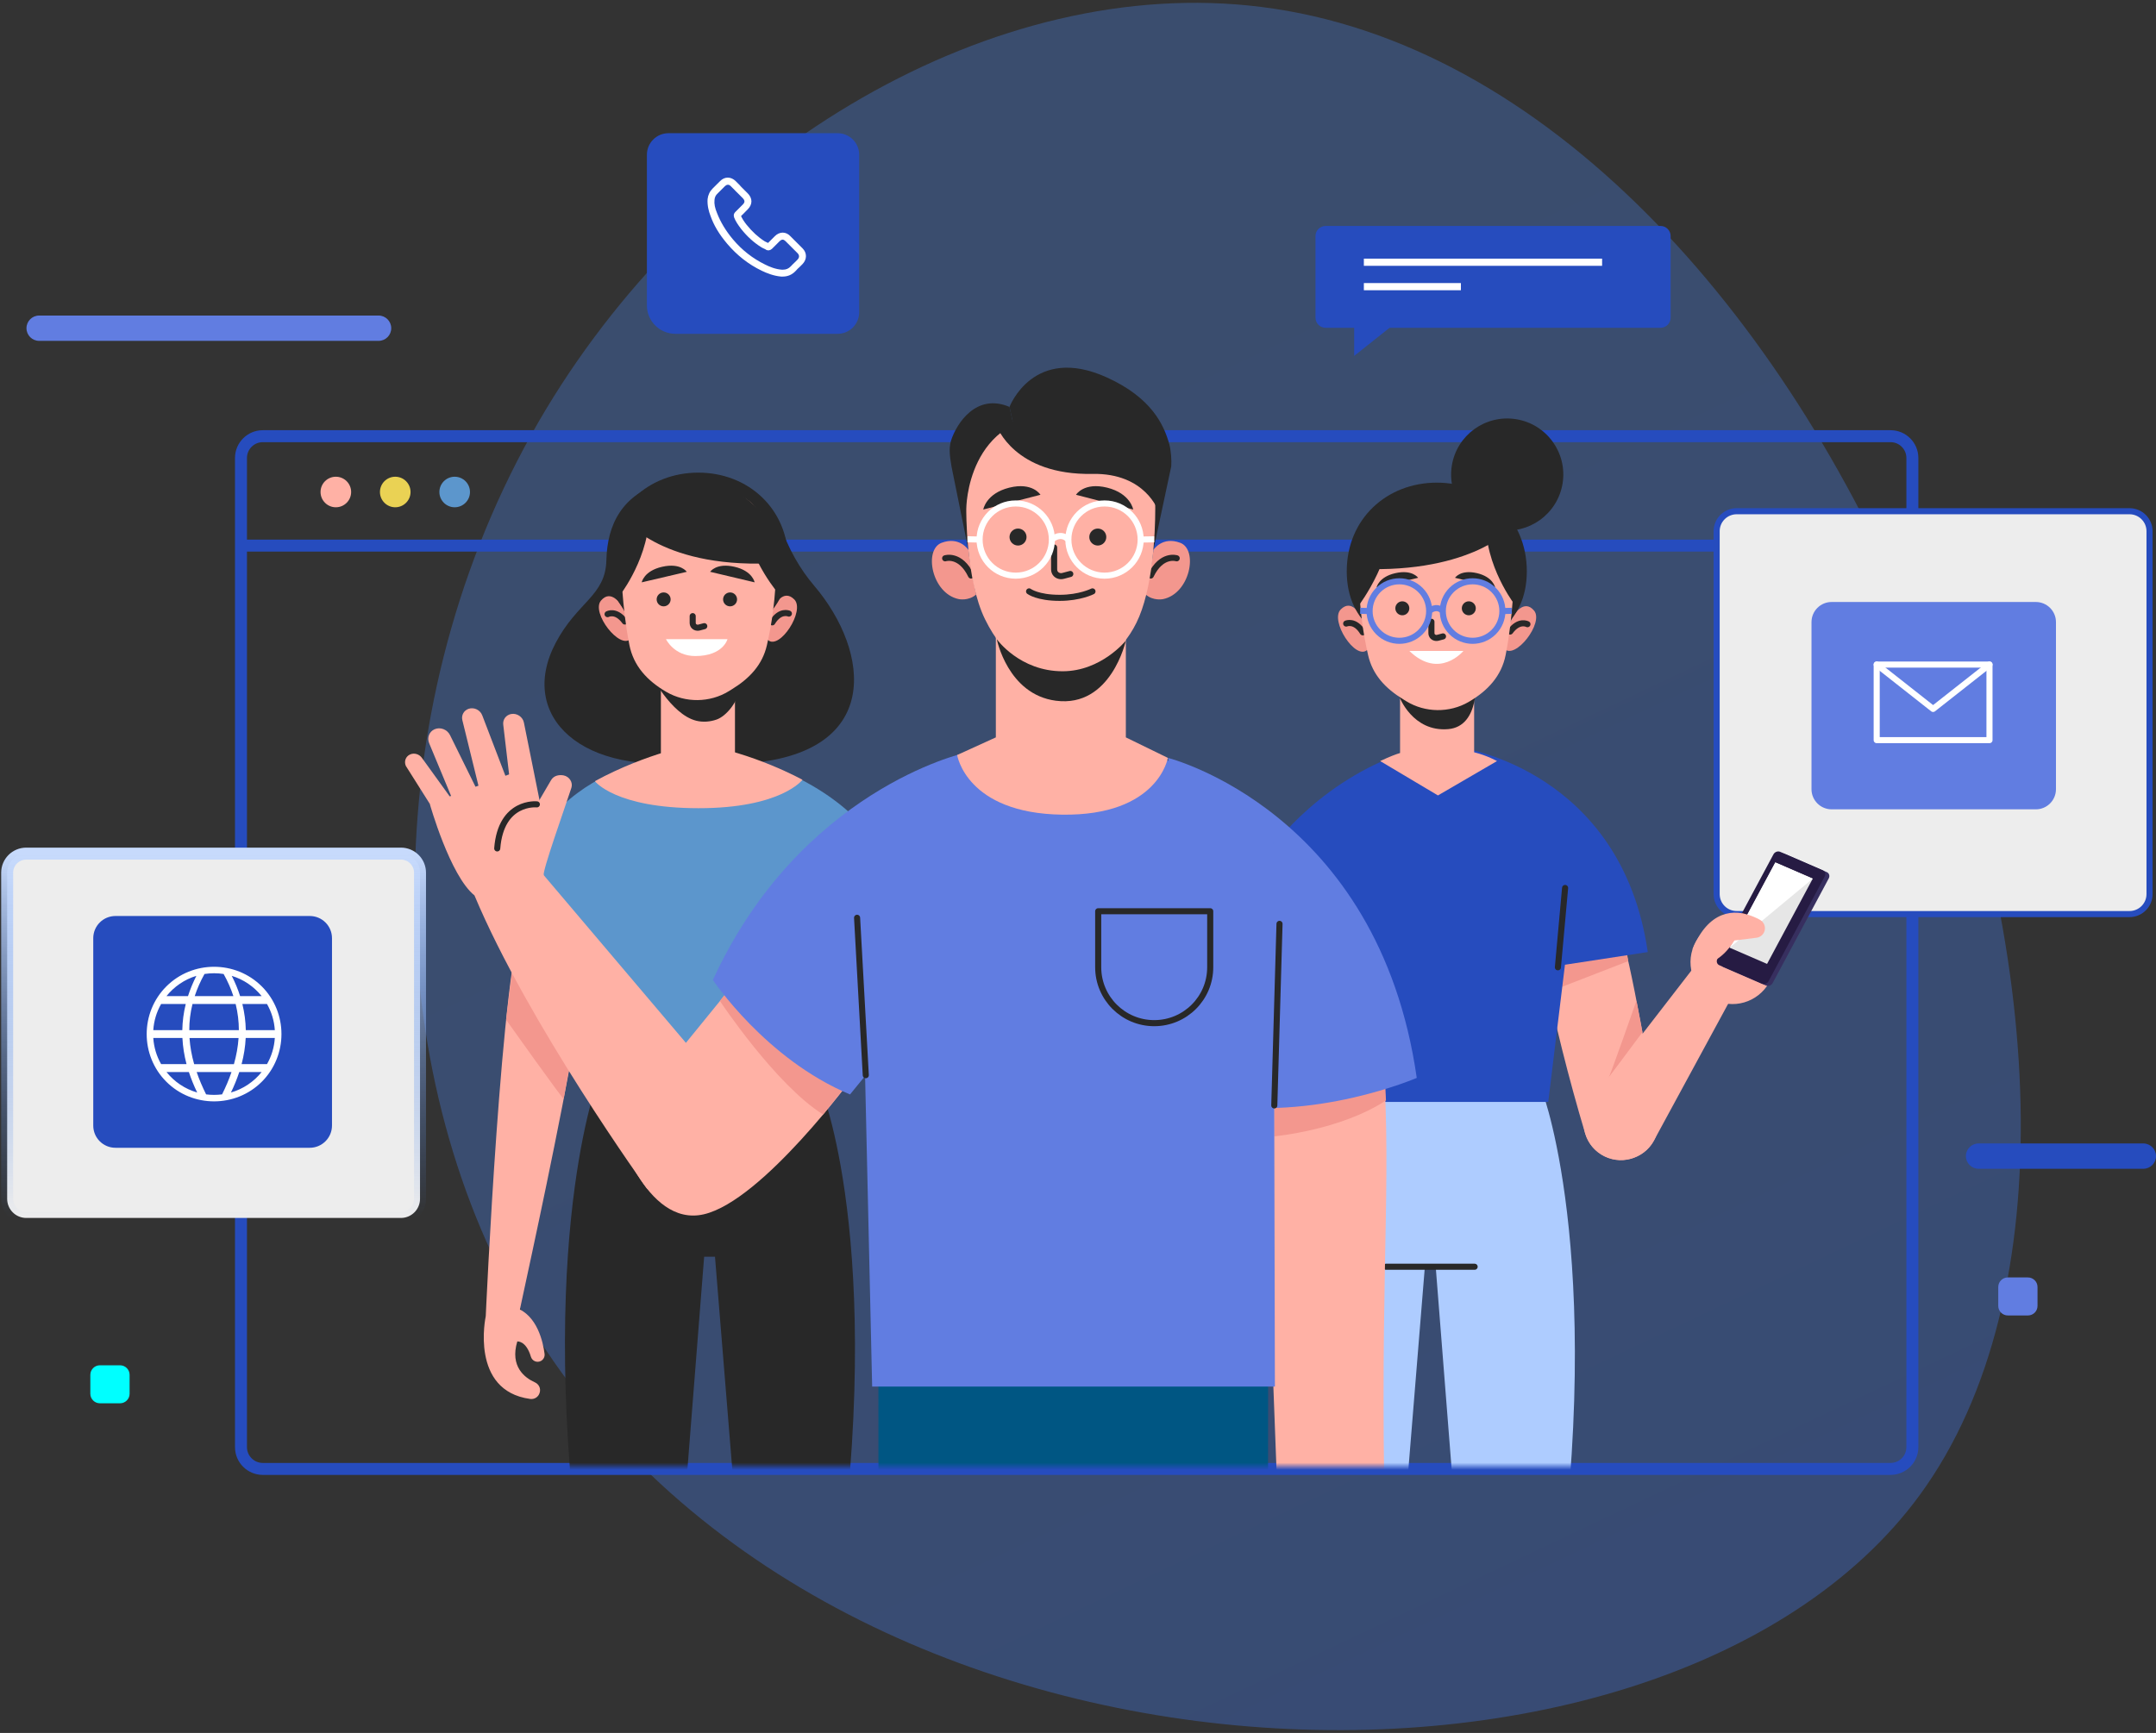 <?xml version="1.0" encoding="UTF-8"?>
<svg xmlns="http://www.w3.org/2000/svg" width="602" height="484" viewBox="0 0 602 484" fill="none">
  <rect x="0" y="0" width="602" height="484" fill="#333333" stroke="none"/>
  <path d="M536.053 417.522C463.346 517.03 221.09 507.765 142.364 360.21C104.957 290.097 105.943 191.523 152.516 114.2C196.44 41.277 277.65 -7.331 352.035 1.92C511.839 21.793 617.611 305.897 536.053 417.522Z" fill="url(#paint0_linear_29_9049)" fill-opacity="0.33"></path>
  <path d="M67.287 152.379H533.974" stroke="#264CBE" stroke-width="3.343" stroke-miterlimit="10"></path>
  <path d="M527.881 410.255H73.38C70.016 410.255 67.287 407.529 67.287 404.169V127.907C67.287 124.546 70.016 121.82 73.38 121.82H527.881C531.245 121.82 533.974 124.546 533.974 127.907V404.169C533.974 407.529 531.245 410.255 527.881 410.255Z" stroke="#264CBE" stroke-width="3.343" stroke-miterlimit="10"></path>
  <path d="M98.044 137.411C98.044 139.764 96.137 141.677 93.773 141.677C91.418 141.677 89.502 139.764 89.502 137.411C89.502 135.058 91.408 133.145 93.773 133.145C96.137 133.145 98.044 135.058 98.044 137.411Z" fill="#FFB1A5"></path>
  <path d="M114.632 137.411C114.632 139.764 112.716 141.677 110.361 141.677C108.006 141.677 106.09 139.764 106.09 137.411C106.09 135.058 108.006 133.145 110.361 133.145C112.725 133.145 114.632 135.058 114.632 137.411Z" fill="#EAD254"></path>
  <path d="M131.229 137.411C131.229 139.764 129.313 141.677 126.958 141.677C124.603 141.677 122.687 139.764 122.687 137.411C122.687 135.058 124.594 133.145 126.958 133.145C129.322 133.145 131.229 135.058 131.229 137.411Z" fill="#5C96CC"></path>
  <path d="M594.598 255.291H484.919C481.826 255.291 479.321 252.789 479.321 249.699V148.369C479.321 145.279 481.826 142.777 484.919 142.777H594.598C597.692 142.777 600.196 145.279 600.196 148.369V249.699C600.196 252.789 597.692 255.291 594.598 255.291Z" fill="#EDEDED"></path>
  <path d="M594.598 255.291H484.919C481.826 255.291 479.321 252.789 479.321 249.699V148.369C479.321 145.279 481.826 142.777 484.919 142.777H594.598C597.692 142.777 600.196 145.279 600.196 148.369V249.699C600.196 252.789 597.692 255.291 594.598 255.291Z" stroke="#264CBE" stroke-width="1.699" stroke-miterlimit="10"></path>
  <path d="M511.434 226.038H568.442C571.554 226.038 574.068 223.517 574.068 220.418V173.749C574.068 170.64 571.544 168.129 568.442 168.129H511.434C508.322 168.129 505.808 170.65 505.808 173.749V220.418C505.808 223.517 508.331 226.038 511.434 226.038Z" fill="#617DE1"></path>
  <path d="M555.506 206.71H528.825H524.012V185.602H555.506V190.876V206.71Z" stroke="white" stroke-width="1.699" stroke-miterlimit="10" stroke-linecap="round" stroke-linejoin="round"></path>
  <path d="M524.012 185.602L539.759 197.999L555.506 185.602" stroke="white" stroke-width="1.699" stroke-miterlimit="10" stroke-linecap="round" stroke-linejoin="round"></path>
  <path d="M111.932 340.161H7.337C4.384 340.161 2 337.771 2 334.831V243.733C2 240.783 4.393 238.402 7.337 238.402H111.941C114.894 238.402 117.277 240.792 117.277 243.733V334.831C117.277 337.771 114.885 340.161 111.932 340.161Z" fill="#EDEDED"></path>
  <path d="M111.932 340.161H7.337C4.384 340.161 2 337.771 2 334.831V243.733C2 240.783 4.393 238.402 7.337 238.402H111.941C114.894 238.402 117.277 240.792 117.277 243.733V334.831C117.277 337.771 114.885 340.161 111.932 340.161Z" stroke="url(#paint1_linear_29_9049)" stroke-width="3.343" stroke-miterlimit="10"></path>
  <path d="M86.485 320.562H32.244C28.814 320.562 26.038 317.789 26.038 314.363V262.027C26.038 258.601 28.814 255.828 32.244 255.828H86.494C89.924 255.828 92.7 258.601 92.7 262.027V314.363C92.69 317.789 89.915 320.562 86.485 320.562Z" fill="#264CBE"></path>
  <path d="M46.447 275.494C39.129 282.804 39.129 294.81 46.447 302.119C53.764 309.429 65.783 309.429 73.1 302.119C80.418 294.81 80.418 282.804 73.1 275.494C65.773 268.184 53.764 268.184 46.447 275.494ZM73.053 278.201H67.044C66.446 276.316 65.671 274.43 64.708 272.544C68.035 273.552 70.932 275.559 73.053 278.201ZM52.848 287.705C52.848 285.269 53.138 282.841 53.746 280.405H65.801C66.399 282.841 66.689 285.269 66.698 287.705H52.848ZM66.614 289.908C66.446 292.345 66.007 294.772 65.315 297.209H54.213C53.521 294.772 53.082 292.345 52.914 289.908H66.614ZM59.773 271.816C60.68 271.816 61.568 271.891 62.437 272.021C63.596 274.084 64.493 276.138 65.166 278.201H54.372C55.045 276.138 55.951 274.084 57.101 272.021C57.97 271.891 58.867 271.816 59.773 271.816ZM54.83 272.544C53.876 274.43 53.101 276.316 52.493 278.201H46.484C48.606 275.559 51.503 273.552 54.83 272.544ZM44.989 280.405H51.867C51.26 282.841 50.951 285.269 50.905 287.705H42.802C42.97 285.063 43.746 282.58 44.989 280.405ZM44.989 297.2C43.746 295.024 42.97 292.541 42.802 289.899H50.933C51.054 292.336 51.437 294.763 52.082 297.2H44.989ZM46.484 299.403H52.736C53.362 301.307 54.138 303.221 55.063 305.126C51.633 304.145 48.652 302.11 46.484 299.403ZM59.773 305.788C59.017 305.788 58.278 305.742 57.549 305.648C56.512 303.566 55.624 301.485 54.914 299.412H64.642C63.932 301.494 63.044 303.576 62.007 305.648C61.269 305.742 60.521 305.788 59.773 305.788ZM64.484 305.126C65.409 303.221 66.184 301.307 66.811 299.403H73.063C70.885 302.11 67.904 304.145 64.484 305.126ZM74.549 297.2H67.456C68.1 294.763 68.484 292.336 68.605 289.899H76.736C76.567 292.55 75.792 295.024 74.549 297.2ZM76.736 287.705H68.633C68.586 285.269 68.269 282.841 67.67 280.405H74.549C75.792 282.58 76.567 285.063 76.736 287.705Z" fill="white"></path>
  <path d="M105.698 95.201H10.934C8.981 95.201 7.393 93.614 7.393 91.663C7.393 89.712 8.981 88.125 10.934 88.125H105.698C107.651 88.125 109.24 89.712 109.24 91.663C109.249 93.614 107.661 95.201 105.698 95.201Z" fill="#617DE1"></path>
  <path d="M598.458 326.428H552.46C550.506 326.428 548.918 324.841 548.918 322.89C548.918 320.939 550.506 319.352 552.46 319.352H598.458C600.411 319.352 602 320.939 602 322.89C602.01 324.841 600.421 326.428 598.458 326.428Z" fill="#264CBE"></path>
  <path d="M566.244 367.392H560.627C559.15 367.392 557.954 366.197 557.954 364.722V359.447C557.954 357.972 559.15 356.777 560.627 356.777H566.244C567.72 356.777 568.916 357.972 568.916 359.447V364.722C568.926 366.197 567.72 367.392 566.244 367.392Z" fill="#617DE1"></path>
  <path d="M33.513 391.923H27.896C26.42 391.923 25.224 390.728 25.224 389.253V383.979C25.224 382.504 26.42 381.309 27.896 381.309H33.513C34.99 381.309 36.186 382.504 36.186 383.979V389.253C36.186 390.728 34.99 391.923 33.513 391.923Z" fill="#00FFFF"></path>
  <path d="M463.658 91.546H370.128C368.577 91.546 367.315 90.285 367.315 88.736V65.919C367.315 64.37 368.577 63.109 370.128 63.109H463.658C465.209 63.109 466.471 64.37 466.471 65.919V88.736C466.471 90.285 465.219 91.546 463.658 91.546Z" fill="#264CBE"></path>
  <path d="M380.819 73.238H447.34" stroke="white" stroke-width="2.005" stroke-miterlimit="10"></path>
  <path d="M380.819 80.059H407.911" stroke="white" stroke-width="2.005" stroke-miterlimit="10"></path>
  <path d="M378.109 88.32V99.402L392.062 88.32H378.109Z" fill="#264CBE"></path>
  <path d="M233.868 93.232H188.589C184.188 93.232 180.627 89.675 180.627 85.278V43.23C180.627 39.897 183.328 37.199 186.664 37.199H233.868C237.205 37.199 239.906 39.897 239.906 43.23V87.201C239.906 90.534 237.205 93.232 233.868 93.232Z" fill="#264CBE"></path>
  <path d="M224.094 69.364L220.72 65.993C220.122 65.331 219.337 64.967 218.552 64.967C217.767 64.967 216.982 65.331 216.384 65.928L214.458 67.851C214.337 67.795 214.215 67.73 214.094 67.674C213.851 67.552 213.673 67.496 213.486 67.375C211.683 66.227 210.047 64.724 208.487 62.801C207.767 61.895 207.225 61.055 206.917 60.336C207.403 59.916 207.823 59.431 208.244 59.01C208.421 58.833 208.608 58.646 208.786 58.469C209.449 57.806 209.814 57.022 209.814 56.238C209.814 55.453 209.449 54.669 208.786 54.007L207.094 52.317C206.917 52.139 206.73 51.953 206.552 51.719C206.188 51.355 205.767 50.935 205.403 50.571C204.805 49.974 204.02 49.609 203.234 49.609C202.449 49.609 201.73 49.908 201.066 50.571L198.954 52.681C198.169 53.465 197.693 54.483 197.571 55.631C197.45 57.433 197.936 59.122 198.356 60.205C199.319 62.978 200.823 65.443 203.057 68.094C205.767 71.287 208.963 73.817 212.701 75.619C214.085 76.281 216.019 77.066 218.122 77.243C218.243 77.243 218.365 77.243 218.542 77.243C219.991 77.243 221.197 76.701 222.159 75.675C222.159 75.675 222.159 75.675 222.215 75.619C222.514 75.254 222.879 74.9 223.299 74.536C223.542 74.293 223.841 73.994 224.084 73.751C225.355 72.435 225.355 70.624 224.094 69.364ZM222.701 72.491C222.458 72.734 222.215 72.977 221.982 73.21C221.561 73.574 221.197 73.994 220.776 74.414C220.169 75.021 219.514 75.32 218.608 75.32C218.486 75.32 218.43 75.32 218.309 75.32C216.505 75.198 214.814 74.48 213.608 73.873C210.169 72.183 207.16 69.84 204.627 66.824C202.58 64.36 201.188 62.007 200.225 59.542C199.618 58.096 199.384 56.957 199.506 55.808C199.562 55.145 199.805 54.548 200.347 54.062L202.393 52.018C202.571 51.841 202.879 51.598 203.234 51.598C203.599 51.598 203.833 51.775 204.076 52.018C204.44 52.382 204.795 52.737 205.16 53.101C205.337 53.278 205.524 53.521 205.758 53.708L207.449 55.398C207.627 55.575 207.87 55.939 207.87 56.238C207.87 56.602 207.627 56.901 207.449 57.078C207.272 57.255 207.085 57.442 206.907 57.619C206.365 58.161 205.879 58.646 205.403 59.122C205.403 59.122 205.403 59.122 205.347 59.178C204.748 59.776 204.861 60.327 204.982 60.681V60.737C205.403 61.82 206.066 62.782 206.973 63.986C208.664 66.096 210.468 67.721 212.458 68.981C212.701 69.158 213.001 69.28 213.244 69.401C213.487 69.522 213.664 69.578 213.842 69.7L213.898 69.756C214.496 70.055 215.103 69.933 215.589 69.457L217.701 67.347C217.879 67.17 218.187 66.927 218.542 66.927C218.841 66.927 219.141 67.17 219.327 67.347L222.701 70.717C223.243 71.287 223.243 71.894 222.701 72.491Z" fill="white"></path>
  <mask id="mask0_29_9049" style="mask-type:luminance" maskUnits="userSpaceOnUse" x="110" y="98" width="430" height="312">
    <path d="M539.488 98.922H110.276V409.501H539.488V98.922Z" fill="white"></path>
  </mask>
  <g mask="url(#mask0_29_9049)">
    <path d="M430.822 305.4L396.711 300.863L396.982 304.243L367.815 308.126C367.815 308.126 349.012 355.244 365.581 458.86H389.31L397.851 353.787H400.879L409.15 458.86H432.878C449.439 355.244 430.822 305.4 430.822 305.4Z" fill="#AECCFF"></path>
    <path d="M386.991 353.789H411.747" stroke="#282828" stroke-width="1.699" stroke-miterlimit="10" stroke-linecap="round" stroke-linejoin="round"></path>
    <path d="M450.738 255.7C447.823 251.051 431.431 251.21 430.561 251.107C426.132 250.585 433.402 285.817 442.626 316.616C444.393 322.516 450.897 325.597 456.579 323.188C456.645 323.16 456.701 323.132 456.766 323.113C461.261 321.209 463.813 316.448 462.916 311.659C458.523 288.413 454.112 261.078 450.738 255.7Z" fill="#FFB1A5"></path>
    <path d="M454.645 268.434L433.721 276.546L431.758 266.632L453.43 261.227L454.645 268.434Z" fill="#F3978E"></path>
    <path d="M458.598 288.289C458.598 288.289 448.683 301.593 449.16 300.977C449.636 300.36 456.935 279.477 456.935 279.477L458.598 288.289Z" fill="#F3978E"></path>
    <path d="M472.776 270.406L444.356 307.189C440.628 312.015 441.814 318.998 446.936 322.322C452.048 325.636 458.907 323.89 461.814 318.541L485.467 274.943L472.776 270.406Z" fill="#FFB1A5"></path>
    <path d="M480.142 279.858C473.983 277.87 470.6 271.27 472.591 265.117C474.581 258.965 481.188 255.586 487.347 257.574C493.506 259.563 496.889 266.163 494.898 272.315C492.908 278.467 486.3 281.847 480.142 279.858Z" fill="#FFB1A5"></path>
    <path d="M492.291 261.677C492.291 261.677 495.497 258.353 489.805 256.019C484.114 253.685 477.077 254.217 472.582 265.121L492.291 261.677Z" fill="#FFB1A5"></path>
    <path d="M498.186 238.423L510.083 243.577C510.747 243.866 510.99 244.65 510.625 245.332L494.971 274.543C494.607 275.225 493.775 275.542 493.112 275.253L481.215 270.099C480.551 269.81 480.308 269.026 480.673 268.344L496.327 239.133C496.691 238.451 497.523 238.134 498.186 238.423Z" fill="#372F5F"></path>
    <path d="M497.045 237.899L508.941 243.052C509.605 243.341 509.848 244.126 509.484 244.807L493.83 274.018C493.465 274.7 492.634 275.017 491.97 274.728L480.073 269.575C479.41 269.285 479.167 268.501 479.531 267.82L495.185 238.608C495.549 237.936 496.381 237.619 497.045 237.899Z" fill="#261B43"></path>
    <path d="M495.709 240.875L506.157 245.403L493.4 269.209L482.943 264.681L495.709 240.875Z" fill="#E6E6E6"></path>
    <path d="M506.157 245.403L482.943 264.681L495.709 240.875L506.157 245.403Z" fill="white"></path>
    <path d="M486.393 255.035C486.393 255.035 489.047 255.549 491.43 256.902C492.486 257.5 493.018 258.713 492.729 259.89C492.467 260.963 491.561 261.757 490.467 261.897L484.28 262.672C484.28 262.672 481.056 268.226 476.832 268.852L480.701 259.096L486.393 255.035Z" fill="#FFB1A5"></path>
    <path d="M408.868 209C408.185 209 452.745 215.162 460.09 265.901L436.97 269.439L432.306 307.753H367.803L355 236.97C355 236.97 369.289 216.515 395.821 209H408.868Z" fill="#264CBE"></path>
    <path d="M435 270.154L437.009 248" stroke="#282828" stroke-width="1.699" stroke-miterlimit="10" stroke-linecap="round" stroke-linejoin="round"></path>
    <path d="M411.609 210.102V192.477H390.927V210.308C389.871 210.625 388.105 211.26 385.376 212.558L401.506 222.155L417.992 212.558C417.992 212.567 415.375 211.045 411.609 210.102Z" fill="#FFB1A5"></path>
    <path d="M390.74 194.636C390.74 194.636 394.45 204.486 404.365 203.636C413.477 202.852 412.029 189.203 412.029 189.203L390.74 194.636Z" fill="#282828"></path>
    <path d="M381.723 181.535C378.48 184.476 371.238 173.329 374.368 170.202C377.499 167.075 379.891 171.985 379.891 171.985L381.293 175.309L382.349 179.808L382.602 180.985L381.723 181.535Z" fill="#F3978E"></path>
    <path d="M375.884 174.154C375.884 174.154 378.342 173.052 380.519 176.6" stroke="#282828" stroke-width="1.699" stroke-miterlimit="10" stroke-linecap="round" stroke-linejoin="round"></path>
    <path d="M420.049 181.196C423.03 184.398 431.198 173.905 428.338 170.526C425.479 167.146 422.684 171.832 422.684 171.832L421.011 175.025L419.582 179.422L419.236 180.58L420.049 181.196Z" fill="#F3978E"></path>
    <path d="M426.492 174.328C426.492 174.328 424.137 173.021 421.67 176.382" stroke="#282828" stroke-width="1.699" stroke-miterlimit="10" stroke-linecap="round" stroke-linejoin="round"></path>
    <path d="M376.041 159.574C376.041 174.315 387.293 181.307 401.181 181.307C415.068 181.307 426.32 174.315 426.32 159.574C426.32 144.833 415.068 134.797 401.181 134.797C387.293 134.797 376.041 144.833 376.041 159.574Z" fill="#282828"></path>
    <path d="M379.452 160.606C379.452 169.662 380.733 177.466 382.013 183.012C383.265 188.436 386.789 192.235 391.761 195.288L392.667 195.848C397.929 199.078 404.732 199.153 410.078 196.044C415.47 192.907 419.246 188.762 420.405 182.937C422.517 172.341 422.75 160.615 422.75 160.615C422.75 160.615 424.76 137.762 401.414 138.21C378.06 138.639 379.452 160.606 379.452 160.606Z" fill="#FFB1A5"></path>
    <path d="M399.683 173.652V176.817C399.683 177.004 399.72 177.181 399.786 177.349C400.047 177.993 400.795 178.302 401.468 178.124L402.916 177.741" stroke="#282828" stroke-width="1.699" stroke-miterlimit="10" stroke-linecap="round" stroke-linejoin="round"></path>
    <path d="M395.971 161.375L384.364 164.091C384.364 164.091 384.887 161.141 389.635 160.068C394.392 159.003 395.971 161.375 395.971 161.375Z" fill="#282828"></path>
    <path d="M406.269 161.375L417.475 164.091C417.475 164.091 416.97 161.141 412.381 160.068C407.793 159.003 406.269 161.375 406.269 161.375Z" fill="#282828"></path>
    <path d="M391.56 171.844C392.638 171.844 393.513 170.97 393.513 169.893C393.513 168.815 392.638 167.941 391.56 167.941C390.481 167.941 389.606 168.815 389.606 169.893C389.606 170.97 390.481 171.844 391.56 171.844Z" fill="#282828"></path>
    <path d="M412.074 169.893C412.074 170.966 411.196 171.844 410.121 171.844C409.037 171.844 408.168 170.966 408.168 169.893C408.168 168.819 409.046 167.941 410.121 167.941C411.196 167.951 412.074 168.819 412.074 169.893Z" fill="#282828"></path>
    <path d="M393.523 181.801H408.616C408.607 181.801 401.924 189.923 393.523 181.801Z" fill="white"></path>
    <path d="M396.617 176.535C399.865 173.291 399.865 168.03 396.617 164.785C393.369 161.54 388.102 161.54 384.854 164.785C381.606 168.03 381.606 173.291 384.854 176.535C388.102 179.78 393.369 179.78 396.617 176.535Z" stroke="#617DE1" stroke-width="1.699" stroke-miterlimit="10"></path>
    <path d="M417.063 176.535C420.311 173.291 420.311 168.03 417.063 164.785C413.815 161.54 408.548 161.54 405.3 164.785C402.052 168.03 402.052 173.291 405.3 176.535C408.548 179.78 413.815 179.78 417.063 176.535Z" stroke="#617DE1" stroke-width="1.699" stroke-miterlimit="10"></path>
    <path d="M399.063 170.657C399.063 170.657 401.035 168.818 402.867 170.657" stroke="#617DE1" stroke-width="1.699" stroke-miterlimit="10"></path>
    <path d="M382.418 170.665L379.792 170.59" stroke="#617DE1" stroke-width="1.699" stroke-miterlimit="10"></path>
    <path d="M419.5 170.665L422.136 170.59" stroke="#617DE1" stroke-width="1.699" stroke-miterlimit="10"></path>
    <path d="M422.448 168.181C422.448 168.181 413.112 155.577 415.262 142.797C415.262 142.797 422.187 146.279 424 155.269C425.803 164.269 422.448 168.181 422.448 168.181Z" fill="#282828"></path>
    <path d="M379.441 169.034C379.441 169.034 390.282 154.713 388.132 141.941C388.132 141.941 380.609 146.282 378.805 155.273C377.002 164.263 379.441 169.034 379.441 169.034Z" fill="#282828"></path>
    <path d="M421.666 147.834C421.666 147.834 409.676 160.942 376.882 158.701C376.882 158.701 381.901 139.46 397.797 137.416C397.797 137.406 416.152 135.222 421.666 147.834Z" fill="#282828"></path>
    <path d="M436.307 135.018C437.686 126.488 431.881 118.455 423.341 117.078C414.802 115.701 406.761 121.499 405.382 130.03C404.003 138.561 409.808 146.593 418.348 147.971C426.888 149.348 434.928 143.549 436.307 135.018Z" fill="#282828"></path>
    <path d="M229.667 305.343L200.5 301.459L200.771 298.07L166.659 302.607C166.659 302.607 148.043 352.451 164.613 456.067H188.341L196.612 350.994H199.64L208.182 456.067H231.91C248.47 352.46 229.667 305.343 229.667 305.343Z" fill="#282828"></path>
    <path d="M227.339 163.589C223.395 158.949 220.227 153.534 217.545 145.944C214.657 137.794 205.218 141.108 205.218 141.108C205.218 141.108 197.349 130.998 185.508 134.517C173.668 138.037 169.556 146.458 169.313 156.466C169.07 166.473 161.191 168.032 155.126 179.609C144.416 200.045 162.444 217.26 195.275 212.48L195.321 212.162C198.555 213.142 202.517 213.572 207.349 213.283C246.787 210.939 242.983 181.971 227.339 163.589Z" fill="#282828"></path>
    <path d="M214.421 178.743C217.664 181.683 224.906 170.536 221.776 167.409C218.645 164.282 216.252 169.192 216.252 169.192L214.851 172.516L213.794 177.015L213.542 178.192L214.421 178.743Z" fill="#F3978E"></path>
    <path d="M220.273 171.369C220.273 171.369 217.815 170.267 215.638 173.815" stroke="#282828" stroke-width="1.699" stroke-miterlimit="10" stroke-linecap="round" stroke-linejoin="round"></path>
    <path d="M176.098 178.403C173.117 181.605 164.949 171.112 167.809 167.733C170.668 164.353 173.463 169.04 173.463 169.04L175.135 172.232L176.565 176.629L176.911 177.787L176.098 178.403Z" fill="#F3978E"></path>
    <path d="M169.651 171.524C169.651 171.524 172.006 170.217 174.474 173.577" stroke="#282828" stroke-width="1.699" stroke-miterlimit="10" stroke-linecap="round" stroke-linejoin="round"></path>
    <path d="M220.117 156.777C220.117 171.518 208.865 178.51 194.978 178.51C181.09 178.51 169.838 171.518 169.838 156.777C169.838 142.036 181.09 132 194.978 132C208.865 132 220.117 142.036 220.117 156.777Z" fill="#282828"></path>
    <path d="M205.218 189.68H184.537V216.426H205.218V189.68Z" fill="#FFB1A5"></path>
    <path d="M181.527 188.016C181.527 188.016 187.284 199.489 194.368 201.282C196.256 201.758 198.284 201.599 200.106 200.955C202.77 200.012 206.153 196.044 206.723 191.647L206.994 189.136C206.984 189.136 194.377 195.988 181.527 188.016Z" fill="#282828"></path>
    <path d="M216.692 157.809C216.692 166.865 215.412 174.669 214.132 180.215C212.879 185.639 209.356 189.438 204.384 192.491L203.478 193.051C198.216 196.281 191.413 196.356 186.067 193.247C180.675 190.11 176.899 185.965 175.74 180.14C173.628 169.544 173.395 157.818 173.395 157.818C173.395 157.818 171.385 134.965 194.73 135.413C218.076 135.861 216.692 157.809 216.692 157.809Z" fill="#FFB1A5"></path>
    <path d="M193.414 172.082V173.958C193.414 174.145 193.452 174.323 193.517 174.491C193.779 175.135 194.527 175.443 195.199 175.266L196.648 174.883" stroke="#282828" stroke-width="1.699" stroke-miterlimit="10" stroke-linecap="round" stroke-linejoin="round"></path>
    <path d="M198.284 159.698L210.704 162.639C210.704 162.639 210.143 159.446 205.059 158.288C199.975 157.131 198.284 159.698 198.284 159.698Z" fill="#282828"></path>
    <path d="M191.761 159.701L179.182 162.642C179.182 162.642 179.752 159.449 184.902 158.292C190.042 157.125 191.761 159.701 191.761 159.701Z" fill="#282828"></path>
    <path d="M187.255 167.403C187.255 168.476 186.377 169.345 185.302 169.345C184.218 169.345 183.349 168.476 183.349 167.403C183.349 166.329 184.227 165.461 185.302 165.461C186.377 165.452 187.255 166.329 187.255 167.403Z" fill="#282828"></path>
    <path d="M205.806 167.403C205.806 168.476 204.928 169.345 203.853 169.345C202.769 169.345 201.9 168.476 201.9 167.403C201.9 166.329 202.778 165.461 203.853 165.461C204.928 165.452 205.806 166.329 205.806 167.403Z" fill="#282828"></path>
    <path d="M185.955 178.512H203.132C203.132 178.512 201.917 183.226 194.132 183.226C188.198 183.226 185.955 178.512 185.955 178.512Z" fill="white"></path>
    <path d="M173.696 165.384C173.696 165.384 183.033 152.781 180.883 140C180.883 140 173.958 143.482 172.145 152.472C170.341 161.472 173.696 165.384 173.696 165.384Z" fill="#282828"></path>
    <path d="M216.715 164.969C216.715 164.969 205.875 151.927 208.024 139.156C208.024 139.156 215.547 143.497 217.351 152.488C219.155 161.469 216.715 164.969 216.715 164.969Z" fill="#282828"></path>
    <path d="M174.48 145.041C174.48 145.041 185.19 159.428 217.993 157.178C217.993 157.178 214.245 136.667 198.348 134.623C198.348 134.623 179.994 132.429 174.48 145.041Z" fill="#282828"></path>
    <path d="M144.589 368.628C144.112 369.374 171.887 247.917 163.644 249.747C162.887 249.915 148.448 251.25 146.308 255.61C140.084 268.25 135.626 367.703 135.626 367.703L144.589 368.628Z" fill="#FFB1A5"></path>
    <path d="M135.616 367.7C135.616 367.7 131.14 388.444 148.064 390.713C149.177 390.862 150.261 390.209 150.625 389.144L150.672 389.004C151.074 387.828 150.485 386.577 149.354 386.073C146.597 384.841 142.317 381.723 144.438 374.655C144.438 374.655 146.887 374.357 148.233 378.912C148.579 380.089 149.896 380.677 150.99 380.126C151.737 379.753 152.158 378.95 152.055 378.119C151.653 374.926 150.046 367.243 143.878 365.18L135.616 367.7Z" fill="#FFB1A5"></path>
    <path d="M141.308 284.801C141.308 284.801 157.307 307.309 157.391 306.88C157.476 306.441 162.989 275.269 162.989 275.269L143.569 266.867L141.308 284.801Z" fill="#F3978E"></path>
    <path d="M185.771 212.044C186.453 212.044 146.221 212.763 138.866 263.502L161.987 267.04L166.65 305.354H231.153L243.956 234.571C243.956 234.571 234.854 219.232 208.322 211.727L185.771 212.044Z" fill="#5C96CC"></path>
    <path d="M166.107 218.177C166.107 218.177 171.789 225.72 195.087 225.72C218.171 225.72 224.068 217.785 224.068 217.785C224.068 217.785 210.461 210.195 194.676 207.73C194.676 207.73 180.583 210.242 166.107 218.177Z" fill="#FFB1A5"></path>
    <path d="M245.263 378.938L245.319 480.146H295.439L299.29 378.938H245.263Z" fill="#005683"></path>
    <path d="M354.084 378.938L354.028 480.146H303.908L300.057 378.938H354.084Z" fill="#005683"></path>
    <path d="M326.707 378.938H274.886V414.096H326.707V378.938Z" fill="#005683"></path>
    <path d="M385.747 290.617C388.859 324.907 385.578 349.899 386.485 412.999L356.57 414.25L352.112 296.135L385.747 290.617Z" fill="#FFB1A5"></path>
    <path d="M355.804 317.367C355.804 317.367 374.327 315.678 386.99 307.332L386.653 299.984L355.785 304.185L355.804 317.367Z" fill="#F3978E"></path>
    <path d="M326.086 211.656C326.086 211.656 384.925 226.435 395.588 301.045C395.588 301.045 366.795 313.518 337.936 308.15L344.431 283.196L326.086 211.656Z" fill="#617DE1"></path>
    <path d="M150.34 242.68L194.152 294.362L180.741 332.078C180.741 332.078 147.443 285.829 132.481 250.083L150.34 242.68Z" fill="#FFB1A5"></path>
    <path d="M151.784 244.538C151.784 244.538 136.402 253.22 132.486 250.083C125.645 244.594 120 224.503 120 224.503C120 224.503 148.766 213.674 148.495 214.094C148.224 214.514 151.784 244.538 151.784 244.538Z" fill="#FFB1A5"></path>
    <path d="M151.785 244.535C151.514 242.985 157.486 226.302 159.542 220.038C160.037 218.526 158.99 216.873 157.355 216.556C156.29 216.351 154.598 216.481 153.794 218.012L146.58 230.335L151.785 244.535Z" fill="#FFB1A5"></path>
    <path d="M151.253 226.491L146.3 201.873C146.011 200.239 144.356 199.11 142.712 199.418C141.291 199.689 140.347 200.949 140.515 202.377L142.674 220.713L151.253 226.491Z" fill="#FFB1A5"></path>
    <path d="M141.402 217.414L134.673 199.835C134.112 198.295 132.383 197.445 130.85 197.959C129.523 198.407 128.776 199.742 129.093 201.114L134.084 221.428L141.402 217.414Z" fill="#FFB1A5"></path>
    <path d="M134.178 222.593L125.664 205.322C124.879 203.716 122.935 202.978 121.346 203.669C119.851 204.323 119.188 206.013 119.823 207.562L126.608 223.872L134.178 222.593Z" fill="#FFB1A5"></path>
    <path d="M120 224.498L113.318 213.911C112.766 212.669 113.271 211.269 114.486 210.718C115.645 210.186 117.075 210.606 117.822 211.689L126.607 223.863L120 224.498Z" fill="#FFB1A5"></path>
    <path d="M149.902 224.649C149.902 224.649 139.874 223.594 138.837 236.953" stroke="#282828" stroke-width="1.699" stroke-miterlimit="10" stroke-linecap="round" stroke-linejoin="round"></path>
    <path d="M171.85 314.441C171.85 314.441 180.093 342.924 196.513 339.143C212.933 335.353 238.521 300.325 238.521 300.325L232.792 240.512L186.71 297.17L171.85 314.441Z" fill="#FFB1A5"></path>
    <path d="M201.011 279.56C201.011 279.56 216.571 303.002 229.842 311.274L238.533 300.323L205.02 274.426L201.011 279.56Z" fill="#F3978E"></path>
    <path d="M269.08 210.367C269.08 210.367 223.399 220.655 199.054 273.691C199.054 273.691 213.764 295.826 237.343 305.666L253.127 286.35L269.08 210.367Z" fill="#617DE1"></path>
    <path d="M269.065 210.96C251.224 220.099 240 232.226 240 232.226L243.523 387.254H355.978L355.613 233.029C355.613 233.029 341.436 219.175 326.072 212.416C313.026 206.684 281.746 204.462 269.065 210.96Z" fill="#617DE1"></path>
    <path d="M322.284 285.756C313.649 285.756 306.64 278.763 306.64 270.128V254.5H337.919V270.128C337.928 278.763 330.929 285.756 322.284 285.756Z" stroke="#282828" stroke-width="1.699" stroke-miterlimit="10" stroke-linecap="round" stroke-linejoin="round"></path>
    <path d="M355.809 308.735L357.267 258.023" stroke="#282828" stroke-width="1.699" stroke-miterlimit="10" stroke-linecap="round" stroke-linejoin="round"></path>
    <path d="M241.746 300.29L239.316 256.328" stroke="#282828" stroke-width="1.699" stroke-miterlimit="10" stroke-linecap="round" stroke-linejoin="round"></path>
    <path d="M270.398 153.585L265.707 130.424C265.445 128.538 264.707 125.625 265.604 122.89C267.09 118.362 272.548 109.67 281.875 113.647L283.893 122.815C283.893 122.815 274.211 124.766 270.324 137.425L270.398 153.585Z" fill="#282828"></path>
    <path d="M281.191 118.422C281.023 121.465 278.331 134.787 268.874 139.633C268.874 139.633 260.594 121.895 281.191 118.422Z" fill="#282828"></path>
    <path d="M314.359 205.942V166.602H278.061V205.942L267.258 210.862C267.258 210.862 269.79 227.162 296.593 227.526C323.396 227.89 326.088 211.665 326.088 211.665L314.359 205.942Z" fill="#FFB1A5"></path>
    <path d="M281.873 113.647C281.873 113.647 288.536 96.087 309.078 105.422C321.516 111.07 324.993 118.642 326.479 124.01C326.974 125.793 327.17 128.603 327.03 130.274L322.058 153.585L302.657 121.33L283.882 122.815L281.873 113.647Z" fill="#282828"></path>
    <path d="M322.066 153.583C322.066 153.583 324.514 149.69 329.561 151.603C334.607 153.517 332.327 165.766 324.757 167.325C324.757 167.325 322.047 167.913 319.916 166.055C319.907 166.064 321.767 157.018 322.066 153.583Z" fill="#F3978E"></path>
    <path d="M328.558 155.926C328.558 155.926 324.334 154.517 321.325 160.734" stroke="#282828" stroke-width="1.699" stroke-miterlimit="10" stroke-linecap="round" stroke-linejoin="round"></path>
    <path d="M270.398 153.583C270.398 153.583 267.95 149.69 262.903 151.603C257.857 153.517 260.137 165.766 267.707 167.325C267.707 167.325 270.417 167.913 272.548 166.055C272.548 166.064 270.688 157.018 270.398 153.583Z" fill="#F3978E"></path>
    <path d="M263.906 155.926C263.906 155.926 268.13 154.517 271.139 160.734" stroke="#282828" stroke-width="1.699" stroke-miterlimit="10" stroke-linecap="round" stroke-linejoin="round"></path>
    <path d="M322.574 141.961C322.574 149.346 321.854 164.787 317.303 173.955C313.041 182.562 305.985 187.193 296.733 187.473C287.481 187.753 280.593 184.187 275.07 173.012C269.547 161.837 269.809 142.092 269.809 142.092C269.809 142.092 269.809 115.719 295.901 115.719C323.387 115.728 322.574 141.961 322.574 141.961Z" fill="#FFB1A5"></path>
    <path d="M278.329 178.523C278.329 178.523 281.367 193.937 294.796 195.701C310.244 197.736 314.356 178.916 314.356 178.916C314.356 178.916 307.534 187.458 296.731 187.476C284.694 187.495 278.329 178.523 278.329 178.523Z" fill="#282828"></path>
    <path d="M294.333 152.91V159.016C294.333 159.277 294.38 159.529 294.473 159.763C294.837 160.668 295.875 161.098 296.819 160.845L298.847 160.304" stroke="#282828" stroke-width="1.699" stroke-miterlimit="10" stroke-linecap="round" stroke-linejoin="round"></path>
    <path d="M286.629 149.992C286.629 151.299 285.563 152.364 284.255 152.364C282.947 152.364 281.881 151.299 281.881 149.992C281.881 148.685 282.947 147.621 284.255 147.621C285.563 147.621 286.629 148.676 286.629 149.992Z" fill="#282828"></path>
    <path d="M308.901 149.992C308.901 151.299 307.835 152.364 306.527 152.364C305.218 152.364 304.153 151.299 304.153 149.992C304.153 148.685 305.218 147.621 306.527 147.621C307.835 147.621 308.901 148.676 308.901 149.992Z" fill="#282828"></path>
    <path d="M300.441 138.186L316.413 142.303C316.413 142.303 315.684 137.831 309.151 136.198C302.619 134.583 300.441 138.186 300.441 138.186Z" fill="#282828"></path>
    <path d="M290.518 138.186L274.546 142.303C274.546 142.303 275.275 137.831 281.808 136.198C288.34 134.583 290.518 138.186 290.518 138.186Z" fill="#282828"></path>
    <path d="M287.341 165.168C287.341 165.168 289.696 166.97 295.892 166.97C301.527 166.97 305.041 165.168 305.041 165.168" stroke="#282828" stroke-width="1.699" stroke-miterlimit="10" stroke-linecap="round" stroke-linejoin="round"></path>
    <path d="M283.613 160.774C289.188 160.774 293.706 156.26 293.706 150.692C293.706 145.123 289.188 140.609 283.613 140.609C278.039 140.609 273.52 145.123 273.52 150.692C273.52 156.26 278.039 160.774 283.613 160.774Z" stroke="white" stroke-width="1.699" stroke-miterlimit="10"></path>
    <path d="M308.404 160.774C313.979 160.774 318.498 156.26 318.498 150.692C318.498 145.123 313.979 140.609 308.404 140.609C302.83 140.609 298.311 145.123 298.311 150.692C298.311 156.26 302.83 160.774 308.404 160.774Z" stroke="white" stroke-width="1.699" stroke-miterlimit="10"></path>
    <path d="M293.705 150.691C293.705 150.691 296.097 148.46 298.312 150.691" stroke="white" stroke-width="1.699" stroke-miterlimit="10"></path>
    <path d="M273.518 150.693L270.135 150.609" stroke="white" stroke-width="1.699" stroke-miterlimit="10"></path>
    <path d="M318.499 150.69L322.284 150.625" stroke="white" stroke-width="1.699" stroke-miterlimit="10"></path>
    <path d="M278.329 119.024C278.329 119.024 283.18 132.785 305.048 132.355C319.908 132.066 323.459 142.811 323.459 142.811C323.459 142.811 320.87 118.79 320.188 119.024C319.506 119.248 297.572 113.18 297.572 113.18L278.329 119.024Z" fill="#282828"></path>
  </g>
  <defs>
    <linearGradient id="paint0_linear_29_9049" x1="517.678" y1="596.556" x2="286.866" y2="109.075" gradientUnits="userSpaceOnUse">
      <stop stop-color="#407BFF"></stop>
      <stop offset="1" stop-color="#4A83E7"></stop>
    </linearGradient>
    <linearGradient id="paint1_linear_29_9049" x1="59.639" y1="238.402" x2="59.639" y2="340.161" gradientUnits="userSpaceOnUse">
      <stop stop-color="#C7DAFC"></stop>
      <stop offset="1" stop-color="#4A83E7" stop-opacity="0"></stop>
    </linearGradient>
  </defs>
</svg>
